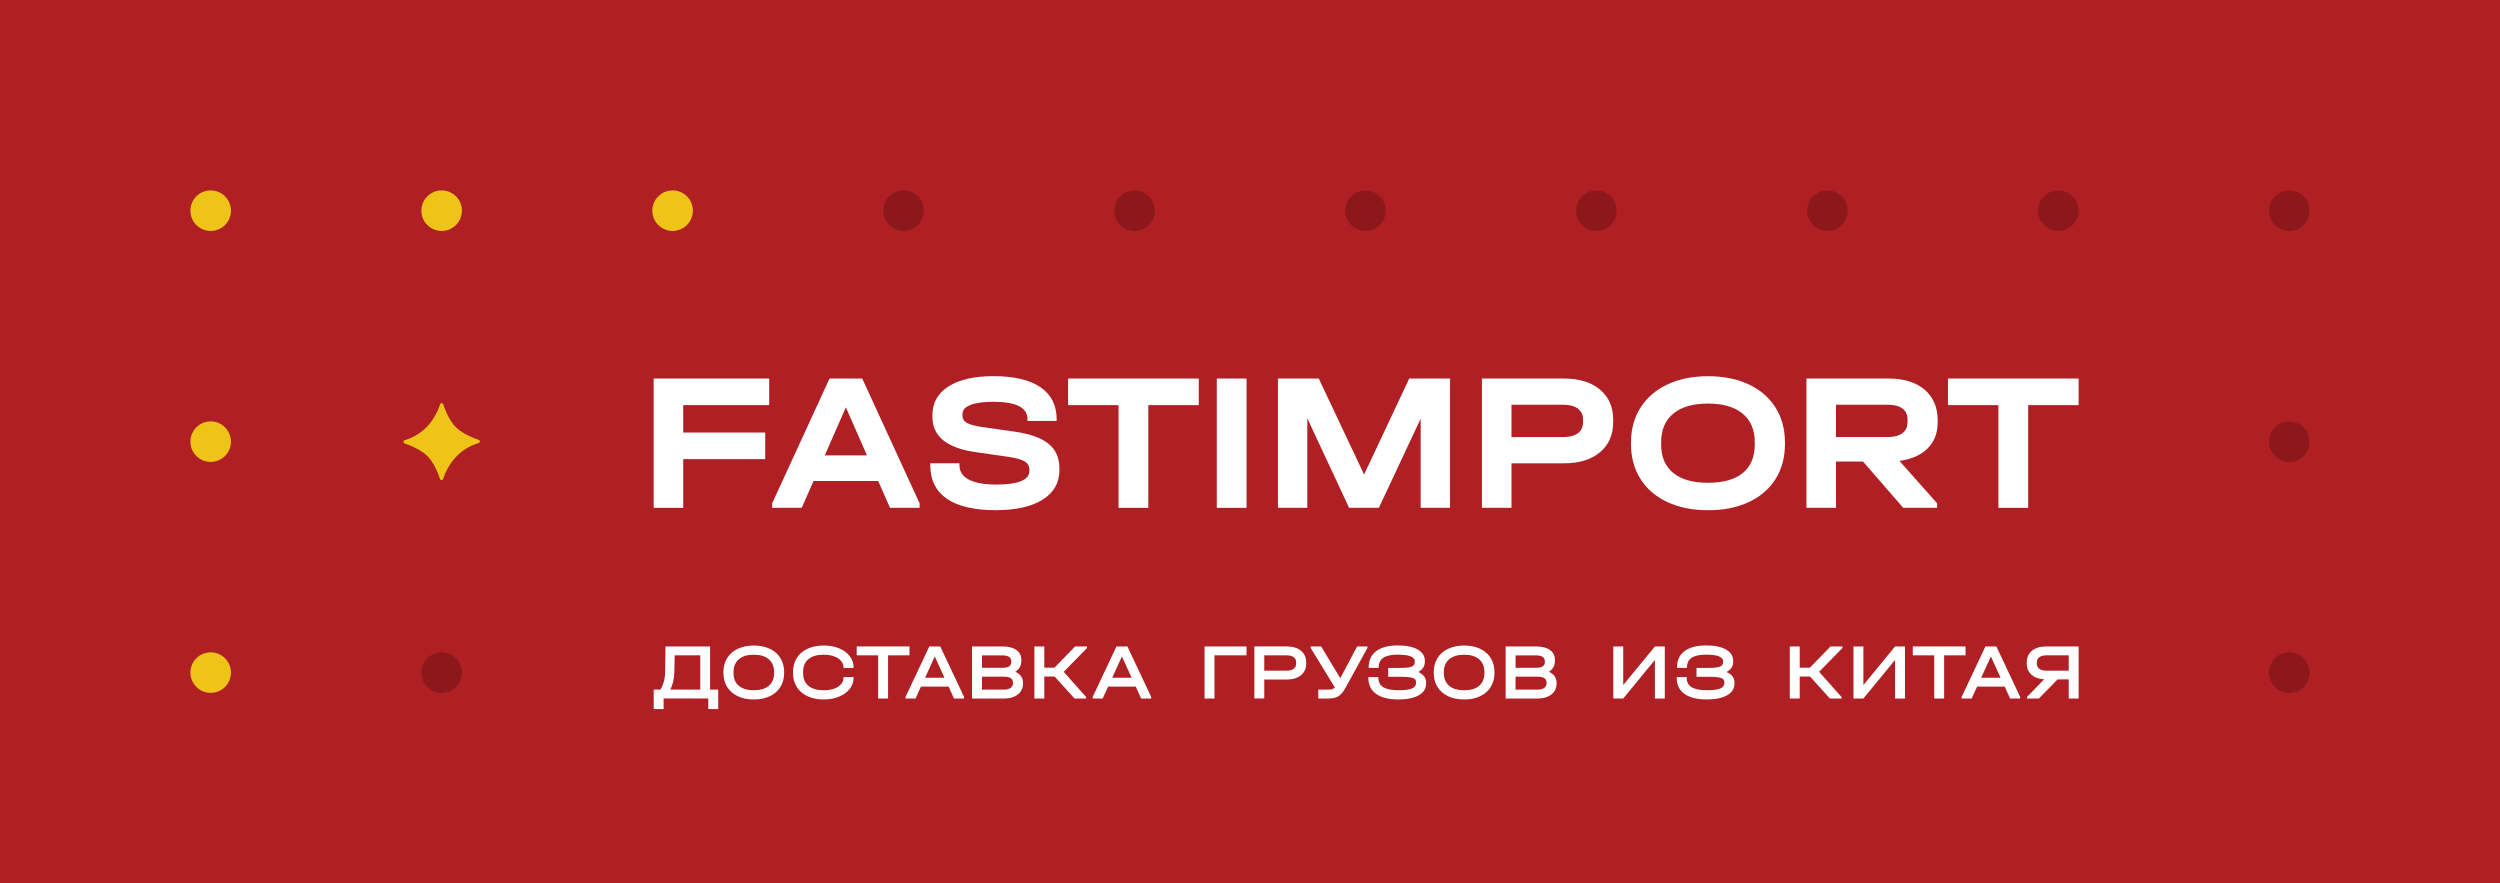 <?xml version="1.0" encoding="UTF-8"?> <svg xmlns="http://www.w3.org/2000/svg" id="Layer_2" data-name="Layer 2" viewBox="0 0 761.97 269.21"><defs><style> .cls-1 { fill: #fff; } .cls-2 { fill: #8c181b; } .cls-3 { fill: #efc419; } .cls-4 { fill: #af1f23; } </style></defs><g id="Layer_1-2" data-name="Layer 1"><g><rect class="cls-4" width="761.97" height="269.21"></rect><g><path class="cls-1" d="m234.44,115.37v8.11h-26.2v8.35h24.99v8.11h-24.99v14.84h-9.01v-39.41h35.21Z"></path><path class="cls-1" d="m280.28,153.4v1.38h-9.01l-3.6-8.17h-19.71l-3.6,8.17h-9.01v-1.38l17.48-38.03h9.97l17.48,38.03Zm-16.04-14.6l-6.43-14.65-6.43,14.65h12.86Z"></path><path class="cls-1" d="m288.59,152.01c-3.36-2.32-5.05-5.72-5.05-10.21v-.6h8.89v.6c0,1.92.96,3.38,2.88,4.39,1.92,1,4.73,1.5,8.41,1.5,3.28,0,5.78-.35,7.48-1.05,1.7-.7,2.55-1.73,2.55-3.09v-.42c0-1.08-.48-1.91-1.44-2.5-.96-.58-2.66-1.05-5.11-1.41l-10.03-1.44c-8.65-1.28-12.98-4.84-12.98-10.69v-.6c0-3.73,1.63-6.63,4.9-8.72,3.26-2.08,7.84-3.12,13.73-3.12,6.25,0,11.01,1.12,14.3,3.37,3.28,2.25,4.93,5.49,4.93,9.73v.54h-8.89v-.54c0-3.52-3.45-5.29-10.33-5.29-3.09,0-5.44.32-7.06.96-1.62.64-2.43,1.58-2.43,2.82v.48c0,.92.45,1.65,1.35,2.17.9.52,2.45.94,4.66,1.26l10.09,1.44c4.6.68,8,1.91,10.18,3.7,2.18,1.78,3.27,4.26,3.27,7.42v.6c0,3.84-1.7,6.84-5.11,8.98-3.4,2.14-8.21,3.21-14.42,3.21s-11.42-1.16-14.78-3.49Z"></path><path class="cls-1" d="m325.54,123.48v-8.11h39.83v8.11h-15.38v31.3h-9.07v-31.3h-15.38Z"></path><path class="cls-1" d="m379.93,115.37v39.41h-9.07v-39.41h9.07Z"></path><path class="cls-1" d="m441.95,154.78h-8.95v-27.16l-12.74,27.16h-9.07l-12.74-27.28v27.28h-8.95v-39.41h12.44l13.82,29.26,13.76-29.26h12.44v39.41Z"></path><path class="cls-1" d="m476.66,115.37c4.65,0,8.31,1.12,10.99,3.37,2.68,2.24,4.03,5.3,4.03,9.19v.66c0,3.92-1.34,7.01-4.03,9.25-2.68,2.25-6.35,3.37-10.99,3.37h-15.98v13.57h-9.01v-39.41h24.99Zm4.27,16.67c1.04-.78,1.56-1.93,1.56-3.45v-.66c0-1.48-.52-2.61-1.56-3.39-1.04-.79-2.54-1.18-4.51-1.18h-15.74v9.85h15.74c1.96,0,3.46-.39,4.51-1.17Z"></path><path class="cls-1" d="m508.22,153.04c-3.53-1.64-6.26-3.98-8.2-7.02-1.94-3.05-2.91-6.59-2.91-10.64v-.54c0-4.04.97-7.59,2.91-10.63,1.94-3.04,4.69-5.4,8.23-7.06,3.54-1.66,7.66-2.49,12.35-2.49s8.85.83,12.38,2.49,6.25,4.02,8.17,7.06c1.92,3.04,2.88,6.59,2.88,10.63v.54c0,4.05-.96,7.59-2.88,10.64-1.92,3.04-4.65,5.38-8.17,7.02-3.52,1.65-7.65,2.47-12.38,2.47s-8.85-.82-12.38-2.47Zm22.98-8.89c2.42-2,3.63-4.89,3.63-8.65v-.72c0-3.76-1.23-6.67-3.7-8.71-2.46-2.04-5.98-3.07-10.54-3.07s-8.14,1.02-10.6,3.07-3.69,4.95-3.69,8.71v.72c0,3.76,1.23,6.65,3.69,8.65,2.46,2,6,3,10.6,3s8.18-1,10.6-3Z"></path><path class="cls-1" d="m587.55,136.64c-2.02,2.04-4.9,3.32-8.62,3.84l11.48,12.92v1.38h-10.33l-12.26-14.12h-8.23v14.12h-9.01v-39.41h24.99c4.69,0,8.36,1.13,11.02,3.39,2.66,2.27,3.99,5.38,3.99,9.35v.66c0,3.2-1.01,5.83-3.03,7.87Zm-6.16-8.72c0-1.48-.51-2.61-1.53-3.39-1.02-.79-2.53-1.18-4.54-1.18h-15.74v9.85h15.74c1.96,0,3.46-.39,4.51-1.17,1.04-.78,1.56-1.93,1.56-3.45v-.66Z"></path><path class="cls-1" d="m593.71,123.48v-8.11h39.83v8.11h-15.38v31.3h-9.07v-31.3h-15.38Z"></path></g><g><circle class="cls-2" cx="275.39" cy="64.21" r="6.18"></circle><circle class="cls-2" cx="345.79" cy="64.21" r="6.18"></circle><circle class="cls-2" cx="416.18" cy="64.21" r="6.18"></circle><circle class="cls-2" cx="486.57" cy="64.21" r="6.18"></circle><circle class="cls-2" cx="556.97" cy="64.21" r="6.18"></circle><circle class="cls-2" cx="627.36" cy="64.21" r="6.18"></circle><circle class="cls-2" cx="697.75" cy="64.21" r="6.18"></circle><circle class="cls-2" cx="697.75" cy="134.61" r="6.18"></circle><circle class="cls-2" cx="134.61" cy="205" r="6.18"></circle><circle class="cls-2" cx="697.75" cy="205" r="6.18"></circle></g><circle class="cls-3" cx="64.21" cy="64.21" r="6.18"></circle><circle class="cls-3" cx="134.61" cy="64.21" r="6.18"></circle><circle class="cls-3" cx="205" cy="64.21" r="6.18"></circle><circle class="cls-3" cx="64.21" cy="134.61" r="6.18"></circle><circle class="cls-3" cx="64.21" cy="205" r="6.18"></circle><path class="cls-3" d="m138.91,130.17c-1.93-1.93-3.19-5.06-3.82-6.96-.15-.45-.78-.45-.93,0-.59,1.76-1.84,4.66-4.23,7.06-2.3,2.3-4.94,3.42-6.62,3.93-.46.14-.47.78-.02.94,1.94.67,5.1,1.99,7.01,3.9,1.93,1.93,3.19,5.06,3.82,6.96.15.45.78.45.93,0,.59-1.76,1.84-4.66,4.23-7.06,2.3-2.3,4.94-3.42,6.62-3.93.46-.14.47-.78.02-.94-1.94-.67-5.1-1.99-7.01-3.9Z"></path><g><path class="cls-1" d="m218.9,210.19v5.92h-3.02v-3.22h-13.62v3.22h-3.02v-5.92h2.03c.95-1.5,1.44-3.33,1.45-5.49l.12-7.67h13.59v13.16h2.47Zm-14.61,0h9.14v-10.45h-7.79l-.12,5.05c-.05,2.18-.46,3.97-1.23,5.4Z"></path><path class="cls-1" d="m224.86,212.2c-1.39-.66-2.47-1.6-3.23-2.82-.76-1.22-1.14-2.64-1.14-4.27v-.26c0-1.63.38-3.06,1.14-4.28.76-1.23,1.84-2.17,3.24-2.83,1.4-.66,3.03-.99,4.89-.99s3.48.33,4.87.99c1.39.66,2.47,1.6,3.23,2.83.76,1.23,1.14,2.65,1.14,4.28v.26c0,1.63-.38,3.05-1.14,4.27-.76,1.22-1.83,2.16-3.22,2.82-1.39.66-3.02.99-4.89.99s-3.5-.33-4.9-.99Zm9.46-3.18c1.07-.91,1.61-2.2,1.61-3.86v-.34c0-1.66-.54-2.96-1.61-3.88-1.07-.93-2.59-1.39-4.56-1.39s-3.49.46-4.57,1.39c-1.08.93-1.62,2.22-1.62,3.88v.34c0,1.66.54,2.95,1.62,3.86,1.08.91,2.6,1.36,4.57,1.36s3.49-.45,4.56-1.36Z"></path><path class="cls-1" d="m246.13,212.2c-1.42-.66-2.51-1.6-3.28-2.81-.77-1.21-1.15-2.63-1.15-4.26v-.31c0-1.63.38-3.05,1.15-4.27.77-1.22,1.86-2.16,3.28-2.82,1.42-.66,3.07-.99,4.96-.99,1.73,0,3.28.28,4.66.86s2.46,1.37,3.24,2.38c.78,1.01,1.17,2.15,1.17,3.41v.19h-3.07v-.19c0-.72-.25-1.38-.76-1.97s-1.22-1.05-2.14-1.38c-.92-.33-1.95-.5-3.1-.5-2.03,0-3.59.45-4.68,1.36-1.09.9-1.63,2.19-1.63,3.87v.41c0,1.68.54,2.96,1.62,3.86,1.08.89,2.64,1.34,4.69,1.34,1.18,0,2.22-.16,3.13-.48.91-.32,1.62-.78,2.12-1.36s.75-1.24.75-1.98v-.19h3.07v.19c0,1.26-.39,2.39-1.17,3.4-.78,1.01-1.86,1.8-3.24,2.37-1.38.57-2.93.86-4.66.86-1.89,0-3.54-.33-4.96-.99Z"></path><path class="cls-1" d="m261.11,199.74v-2.71h16.09v2.71h-6.53v13.16h-3.02v-13.16h-6.53Z"></path><path class="cls-1" d="m293.83,212.44v.46h-3.07l-1.64-3.63h-8.42l-1.65,3.63h-3.07v-.46l7.26-15.41h3.34l7.26,15.41Zm-5.97-5.88l-2.95-6.48-2.95,6.48h5.9Z"></path><path class="cls-1" d="m311.2,206.09c.4.57.6,1.25.6,2.04v.27c0,.9-.24,1.69-.71,2.37-.48.67-1.15,1.2-2.02,1.57s-1.89.56-3.05.56h-9.75v-15.87h9.26c1.82,0,3.24.36,4.25,1.08,1.01.72,1.51,1.73,1.51,3.04v.27c0,1.45-.61,2.56-1.84,3.34.76.32,1.34.77,1.74,1.34Zm-11.9-6.35v3.8h6.22c.92,0,1.6-.15,2.04-.43.44-.29.66-.73.66-1.33v-.26c0-.58-.23-1.02-.69-1.32-.46-.3-1.13-.45-2-.45h-6.24Zm9.43,8.29c0-.6-.23-1.04-.68-1.34-.45-.3-1.15-.45-2.08-.45h-6.68v3.95h6.68c.87,0,1.55-.17,2.03-.5.48-.33.73-.8.73-1.39v-.27Z"></path><path class="cls-1" d="m331.32,197.49l-7.11,7.28,6.82,7.67v.46h-3.53l-6.07-6.7h-3.14v6.7h-3.02v-15.87h3.02v6.46h3.12l6.26-6.46h3.65v.46Z"></path><path class="cls-1" d="m350.87,212.44v.46h-3.07l-1.64-3.63h-8.42l-1.65,3.63h-3.07v-.46l7.26-15.41h3.34l7.26,15.41Zm-5.97-5.88l-2.95-6.48-2.95,6.48h5.9Z"></path><path class="cls-1" d="m379.93,197.03v2.71h-9.77v13.16h-3.02v-15.87h12.8Z"></path><path class="cls-1" d="m392.22,197.03c1.82,0,3.26.44,4.32,1.32,1.06.88,1.58,2.07,1.58,3.59v.26c0,1.52-.53,2.72-1.58,3.59-1.06.88-2.5,1.32-4.32,1.32h-6.89v5.78h-3.02v-15.87h9.92Zm2.08,6.81c.5-.38.75-.93.75-1.64v-.26c0-.71-.25-1.25-.75-1.63-.5-.38-1.22-.57-2.15-.57h-6.82v4.67h6.82c.94,0,1.65-.19,2.15-.57Z"></path><path class="cls-1" d="m416.77,197.03v.46l-6.63,12.07c-.69,1.26-1.42,2.13-2.16,2.61-.75.48-1.75.73-2.99.73h-3.19v-2.71h3.19c.47,0,.84-.05,1.11-.15.27-.1.52-.28.73-.53l-7.35-12.02v-.46h3.19l5.83,9.68,5.13-9.68h3.14Z"></path><path class="cls-1" d="m434.05,206.14c.41.54.62,1.17.62,1.87v.29c0,1.55-.74,2.75-2.23,3.6-1.48.85-3.56,1.28-6.24,1.28-2.97,0-5.23-.57-6.8-1.71-1.56-1.14-2.35-2.78-2.35-4.94v-.17h3.05v.17c0,1.32.5,2.29,1.49,2.91.99.62,2.55.93,4.68.93,1.84,0,3.18-.17,4.04-.52.85-.35,1.28-.9,1.28-1.66v-.24c0-.42-.14-.75-.42-.99-.28-.24-.75-.41-1.39-.52s-1.55-.16-2.71-.16h-3.97v-2.71h3.82c1.58,0,2.69-.13,3.33-.4.64-.27.96-.72.96-1.37v-.24c0-1.35-1.74-2.03-5.22-2.03-1.97,0-3.42.32-4.37.95-.94.64-1.42,1.61-1.42,2.91v.17h-3.05v-.17c0-2.14.77-3.79,2.3-4.94,1.53-1.15,3.73-1.73,6.58-1.73,2.6,0,4.62.41,6.07,1.25,1.45.83,2.18,1.98,2.18,3.45v.29c0,.66-.17,1.25-.51,1.78-.34.52-.84.97-1.5,1.32.77.34,1.37.78,1.78,1.32Z"></path><path class="cls-1" d="m441.36,212.2c-1.39-.66-2.47-1.6-3.23-2.82-.76-1.22-1.14-2.64-1.14-4.27v-.26c0-1.63.38-3.06,1.14-4.28.76-1.23,1.84-2.17,3.24-2.83,1.4-.66,3.03-.99,4.89-.99s3.48.33,4.87.99c1.39.66,2.47,1.6,3.23,2.83.76,1.23,1.14,2.65,1.14,4.28v.26c0,1.63-.38,3.05-1.14,4.27-.76,1.22-1.83,2.16-3.22,2.82-1.39.66-3.02.99-4.89.99s-3.5-.33-4.9-.99Zm9.46-3.18c1.07-.91,1.61-2.2,1.61-3.86v-.34c0-1.66-.54-2.96-1.61-3.88-1.07-.93-2.59-1.39-4.56-1.39s-3.49.46-4.57,1.39c-1.08.93-1.62,2.22-1.62,3.88v.34c0,1.66.54,2.95,1.62,3.86,1.08.91,2.6,1.36,4.57,1.36s3.49-.45,4.56-1.36Z"></path><path class="cls-1" d="m473.83,206.09c.4.57.6,1.25.6,2.04v.27c0,.9-.24,1.69-.71,2.37-.48.67-1.15,1.2-2.02,1.57-.87.37-1.89.56-3.05.56h-9.75v-15.87h9.26c1.82,0,3.24.36,4.25,1.08,1.01.72,1.51,1.73,1.51,3.04v.27c0,1.45-.61,2.56-1.84,3.34.76.32,1.34.77,1.74,1.34Zm-11.9-6.35v3.8h6.22c.92,0,1.6-.15,2.04-.43.44-.29.66-.73.66-1.33v-.26c0-.58-.23-1.02-.69-1.32-.46-.3-1.13-.45-2-.45h-6.24Zm9.43,8.29c0-.6-.23-1.04-.68-1.34-.45-.3-1.15-.45-2.08-.45h-6.68v3.95h6.68c.87,0,1.55-.17,2.03-.5.48-.33.73-.8.73-1.39v-.27Z"></path><path class="cls-1" d="m494.74,197.03v11.76l9.65-11.76h3.02v15.87h-3.02v-11.76l-9.65,11.76h-3.02v-15.87h3.02Z"></path><path class="cls-1" d="m528.03,206.14c.41.54.62,1.17.62,1.87v.29c0,1.55-.74,2.75-2.23,3.6-1.48.85-3.56,1.28-6.24,1.28-2.97,0-5.23-.57-6.8-1.71-1.56-1.14-2.35-2.78-2.35-4.94v-.17h3.05v.17c0,1.32.5,2.29,1.49,2.91s2.55.93,4.68.93c1.84,0,3.18-.17,4.04-.52.85-.35,1.28-.9,1.28-1.66v-.24c0-.42-.14-.75-.42-.99-.28-.24-.75-.41-1.39-.52s-1.55-.16-2.71-.16h-3.97v-2.71h3.82c1.58,0,2.69-.13,3.33-.4.64-.27.96-.72.96-1.37v-.24c0-1.35-1.74-2.03-5.22-2.03-1.97,0-3.42.32-4.37.95-.94.64-1.42,1.61-1.42,2.91v.17h-3.05v-.17c0-2.14.77-3.79,2.3-4.94,1.53-1.15,3.73-1.73,6.58-1.73,2.6,0,4.62.41,6.07,1.25,1.45.83,2.18,1.98,2.18,3.45v.29c0,.66-.17,1.25-.51,1.78-.34.52-.84.97-1.5,1.32.77.34,1.37.78,1.78,1.32Z"></path><path class="cls-1" d="m561.56,197.49l-7.11,7.28,6.82,7.67v.46h-3.53l-6.07-6.7h-3.14v6.7h-3.02v-15.87h3.02v6.46h3.12l6.26-6.46h3.65v.46Z"></path><path class="cls-1" d="m567.94,197.03v11.76l9.65-11.76h3.02v15.87h-3.02v-11.76l-9.65,11.76h-3.02v-15.87h3.02Z"></path><path class="cls-1" d="m582.99,199.74v-2.71h16.09v2.71h-6.53v13.16h-3.02v-13.16h-6.53Z"></path><path class="cls-1" d="m615.72,212.44v.46h-3.07l-1.64-3.63h-8.42l-1.65,3.63h-3.07v-.46l7.26-15.41h3.34l7.26,15.41Zm-5.97-5.88l-2.95-6.48-2.95,6.48h5.9Z"></path><path class="cls-1" d="m633.54,197.03v15.87h-3.02v-5.83h-3.39l-5.71,5.83h-3.63v-.46l5.25-5.4c-1.65-.08-2.94-.55-3.89-1.42-.95-.86-1.43-2-1.43-3.42v-.26c0-1.52.53-2.71,1.58-3.59,1.06-.88,2.5-1.32,4.32-1.32h9.92Zm-3.02,2.71h-6.82c-.94,0-1.65.19-2.15.57-.5.38-.75.92-.75,1.63v.26c0,.71.25,1.25.75,1.64.5.38,1.22.57,2.15.57h6.82v-4.67Z"></path></g></g></g></svg> 